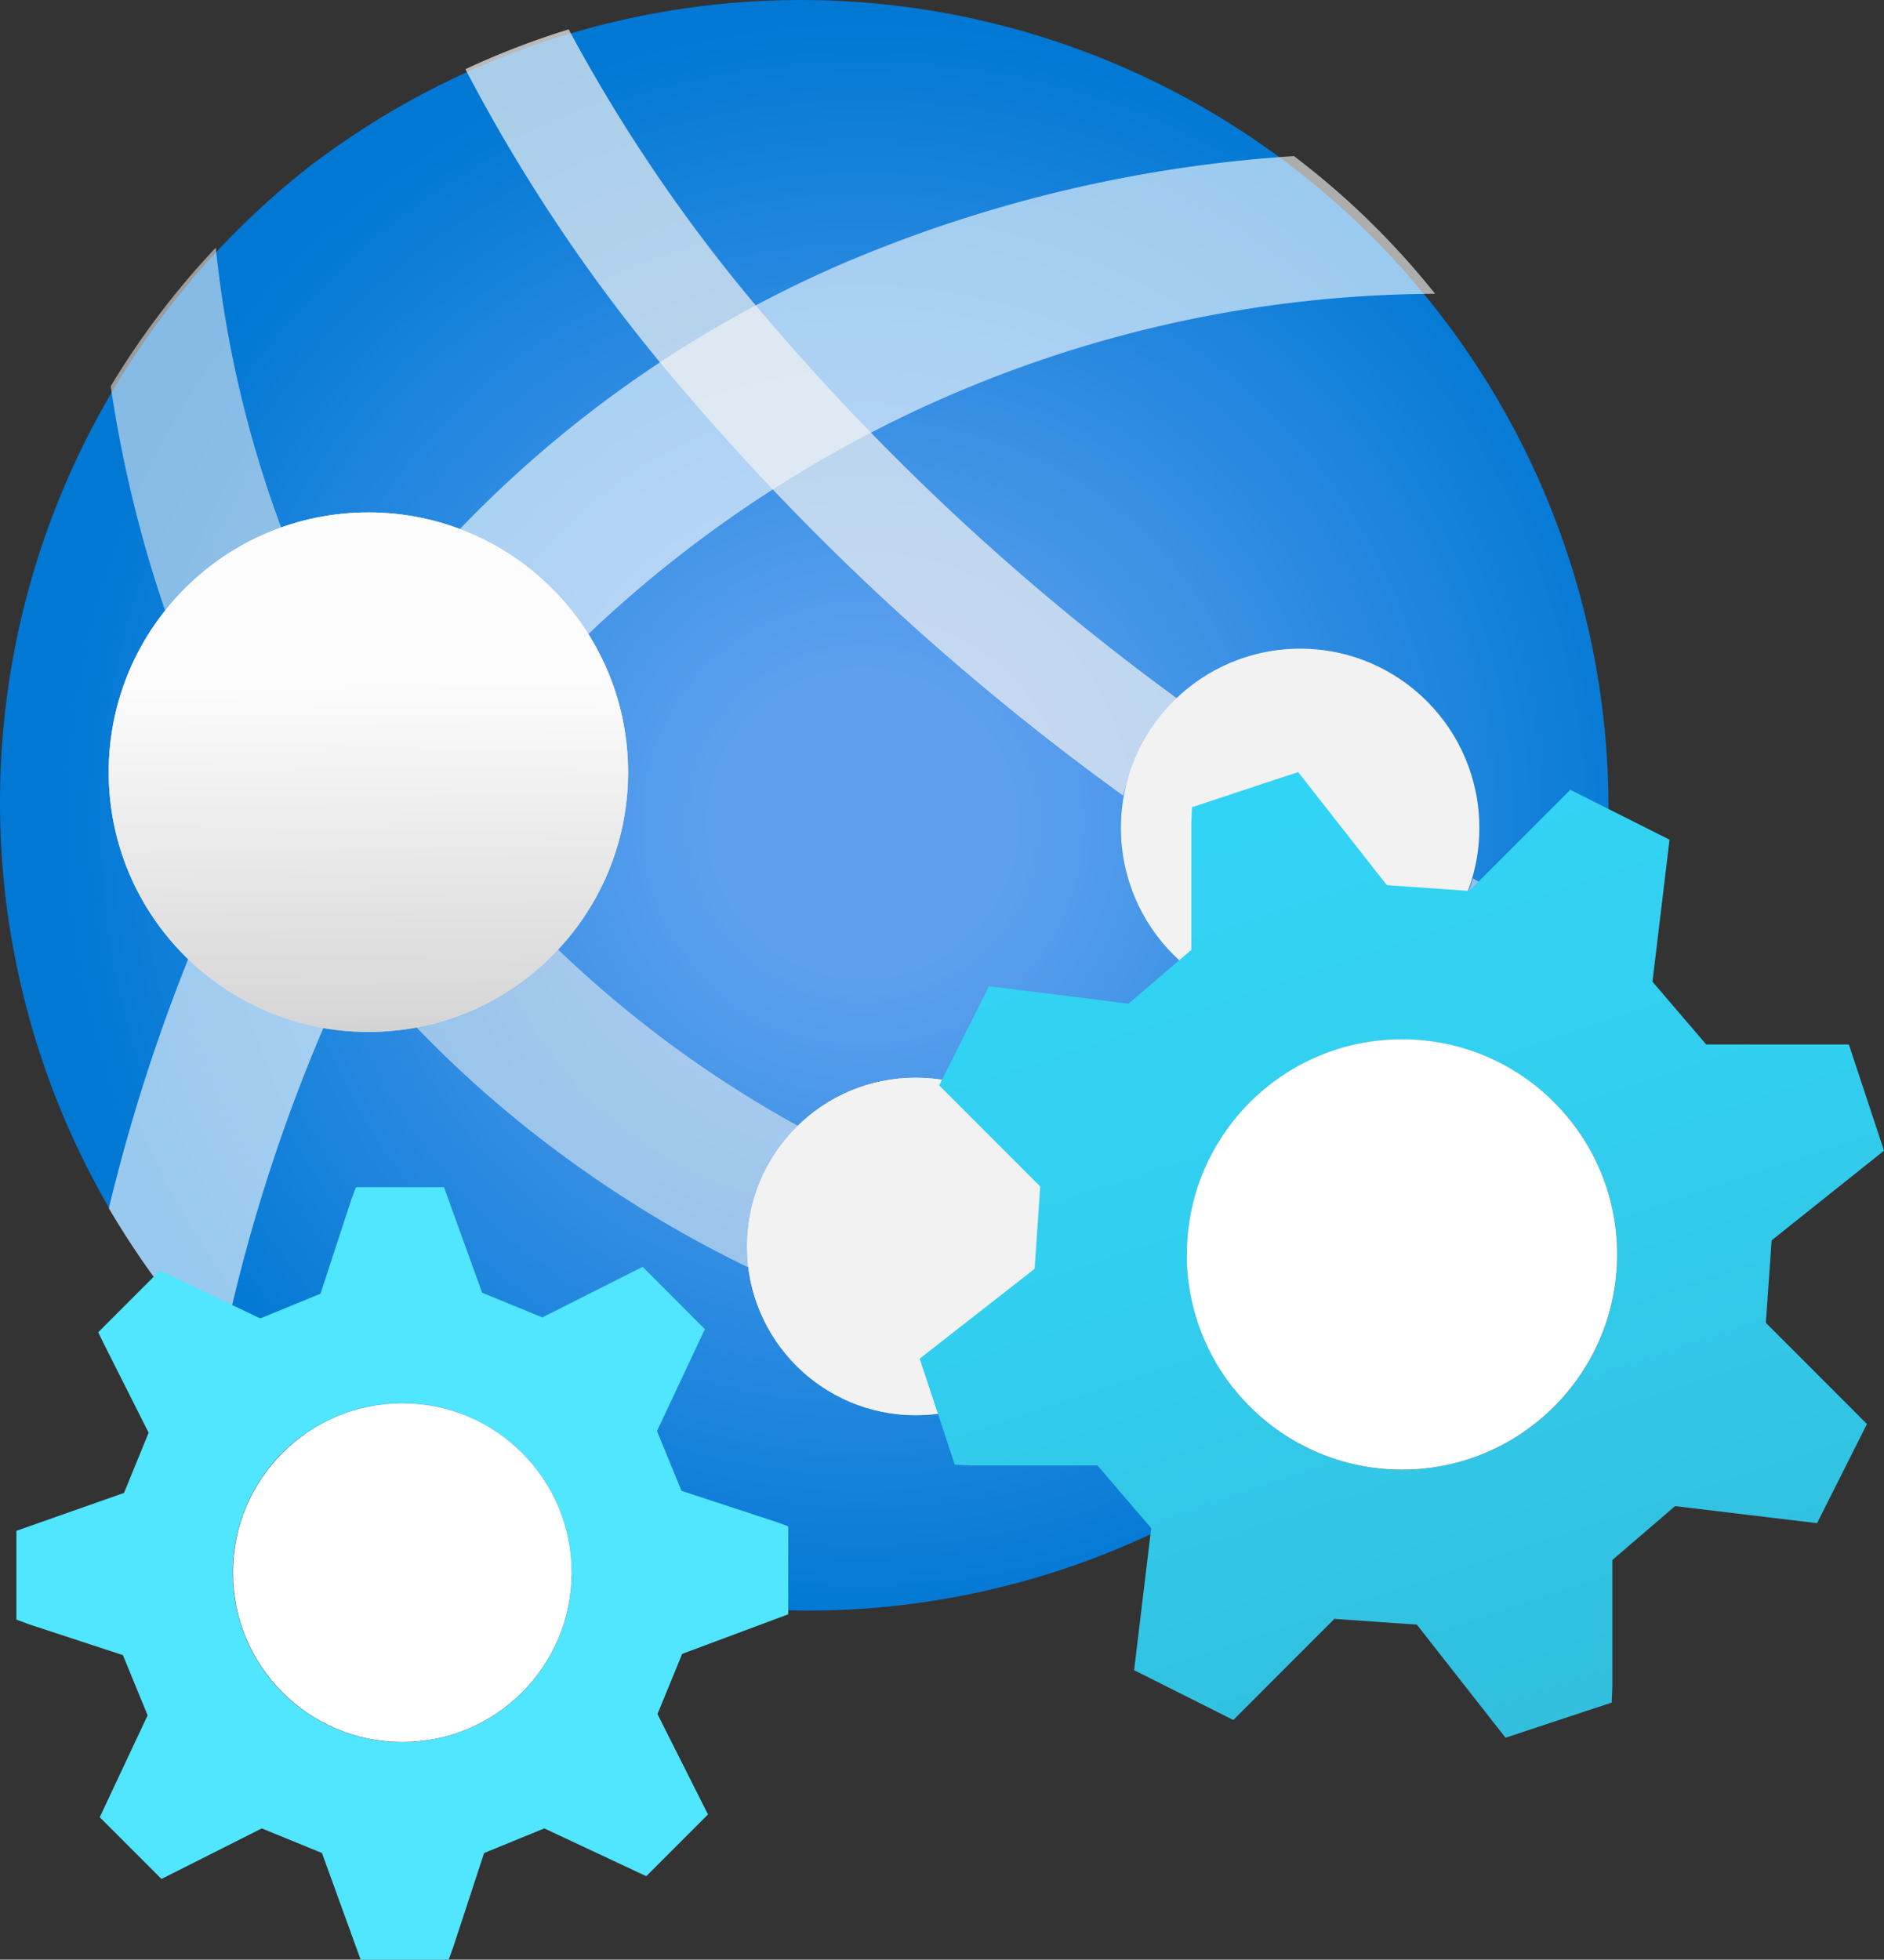 <?xml version="1.0" encoding="UTF-8" standalone="no"?>
<svg
   xmlns:dc="http://purl.org/dc/elements/1.1/"
   xmlns:cc="http://creativecommons.org/ns#"
   xmlns:rdf="http://www.w3.org/1999/02/22-rdf-syntax-ns#"
   xmlns:svg="http://www.w3.org/2000/svg"
   xmlns="http://www.w3.org/2000/svg"
   xmlns:xlink="http://www.w3.org/1999/xlink"
   xmlns:sodipodi="http://sodipodi.sourceforge.net/DTD/sodipodi-0.dtd"
   xmlns:inkscape="http://www.inkscape.org/namespaces/inkscape"
   width="16.999"
   height="17.676"
   viewBox="0 0 16.999 17.676"
   version="1.1"
   id="svg73312"
   sodipodi:docname="Web_Environment.svg"
   inkscape:version="0.92.3 (2405546, 2018-03-11)">
  <rect x="0" y="0" width="16.999" height="17.676" fill="#333333" stroke="none"/>
  <sodipodi:namedview
     pagecolor="#ffffff"
     bordercolor="#666666"
     borderopacity="1"
     objecttolerance="10"
     gridtolerance="10"
     guidetolerance="10"
     inkscape:pageopacity="0"
     inkscape:pageshadow="2"
     inkscape:window-width="1920"
     inkscape:window-height="1017"
     id="namedview73314"
     showgrid="false"
     fit-margin-top="0"
     fit-margin-left="0"
     fit-margin-right="0"
     fit-margin-bottom="0"
     inkscape:zoom="48.111111"
     inkscape:cx="8.4991487"
     inkscape:cy="8.868"
     inkscape:window-x="-8"
     inkscape:window-y="-8"
     inkscape:window-maximized="1"
     inkscape:current-layer="svg73312" />
  <defs
     id="defs73268">
    <radialGradient
       id="a6c0c18d-733f-412e-9946-4b3220f15c3a"
       cx="4649.515"
       cy="3578.357"
       r="48.597"
       gradientTransform="matrix(0.15,0,0,0.15,-689.14,-529.134)"
       gradientUnits="userSpaceOnUse">
      <stop
         offset="0.183"
         stop-color="#5ea0ef"
         id="stop73242" />
      <stop
         offset="1"
         stop-color="#0078d4"
         id="stop73244" />
    </radialGradient>
    <linearGradient
       id="ba95cf02-a4ad-444a-ba86-4a77c3d6b54d"
       x1="3.844"
       y1="9.561"
       x2="3.817"
       y2="6.165"
       gradientUnits="userSpaceOnUse">
      <stop
         offset="0"
         stop-color="#ccc"
         id="stop73247" />
      <stop
         offset="0.123"
         stop-color="#d7d7d7"
         id="stop73249" />
      <stop
         offset="1"
         stop-color="#fcfcfc"
         id="stop73251" />
    </linearGradient>
    <linearGradient
       id="a3cb84a1-8f3b-4dab-92a1-05b9fc1b9b9d"
       x1="8.763"
       y1="12.958"
       x2="8.763"
       y2="9.913"
       gradientUnits="userSpaceOnUse"
       gradientTransform="translate(0.501,0.192)">
      <stop
         offset="0"
         stop-color="#ccc"
         id="stop73254" />
      <stop
         offset="0.123"
         stop-color="#d7d7d7"
         id="stop73256" />
      <stop
         offset="1"
         stop-color="#fcfcfc"
         id="stop73258" />
    </linearGradient>
    <linearGradient
       id="ef149404-1205-4370-825c-1764b56b5820"
       x1="-105.292"
       y1="373.011"
       x2="-105.292"
       y2="364.165"
       gradientTransform="matrix(0.949,-0.314,0.314,0.949,-2.213,-371.304)"
       gradientUnits="userSpaceOnUse">
      <stop
         offset="0"
         stop-color="#32bedd"
         id="stop73261" />
      <stop
         offset="0.576"
         stop-color="#32ceef"
         id="stop73263" />
      <stop
         offset="1"
         stop-color="#32d4f5"
         id="stop73265" />
    </linearGradient>
    <linearGradient
       inkscape:collect="always"
       xlink:href="#ba95cf02-a4ad-444a-ba86-4a77c3d6b54d"
       id="linearGradient73316"
       gradientUnits="userSpaceOnUse"
       x1="3.844"
       y1="9.561"
       x2="3.817"
       y2="6.165"
       gradientTransform="translate(0.501,0.192)" />
    <linearGradient
       inkscape:collect="always"
       xlink:href="#ba95cf02-a4ad-444a-ba86-4a77c3d6b54d"
       id="linearGradient73318"
       gradientUnits="userSpaceOnUse"
       x1="3.844"
       y1="9.561"
       x2="3.817"
       y2="6.165"
       gradientTransform="translate(0.501,0.192)" />
  </defs>
  <g
     id="f7be321e-44f2-40dd-a677-39c899dfee20"
     transform="translate(-0.501,-0.192)">
    <g
       id="g73307">
      <path
         id="a030666d-76ea-43d2-b12a-26b869b32da2"
         data-name="Path 1237"
         d="M 12.257,13.19 A 7.289,7.289 0 1 1 3.323,1.67 L 3.4,1.614 a 7.289,7.289 0 0 1 8.857,11.576"
         inkscape:connector-curvature="0"
         style="fill:url(#a6c0c18d-733f-412e-9946-4b3220f15c3a)" />
      <g
         id="g73297">
        <path
           d="M 5.808,5.913 A 11.162,11.162 0 0 1 13.45,2.842 7.185,7.185 0 0 0 12.176,1.6 12.386,12.386 0 0 0 8.15,2.55 10.628,10.628 0 0 0 4.65,4.964 2.348,2.348 0 0 1 5.808,5.913 Z"
           id="path73271"
           inkscape:connector-curvature="0"
           style="opacity:0.6;fill:#ffffff" />
        <path
           d="m 2.2,8.841 a 16.236,16.236 0 0 0 -0.717,2.25 7.7,7.7 0 0 0 0.534,0.791 6.782,6.782 0 0 0 0.475,0.555 A 15.3,15.3 0 0 1 3.42,9.462 2.332,2.332 0 0 1 2.2,8.841 Z"
           id="path73273"
           inkscape:connector-curvature="0"
           style="opacity:0.6;fill:#ffffff" />
        <path
           d="M 3.039,4.952 A 10.239,10.239 0 0 1 2.448,2.426 7.277,7.277 0 0 0 1.5,3.676 11.361,11.361 0 0 0 1.991,5.7 2.33,2.33 0 0 1 3.039,4.952 Z"
           id="path73275"
           inkscape:connector-curvature="0"
           style="opacity:0.55;fill:#f2f2f2" />
        <circle
           cx="3.825"
           cy="7.157"
           r="2.343"
           id="circle73277"
           style="fill:url(#linearGradient73316)" />
        <g
           id="g73283">
          <path
             d="M 7.241,11.435 A 1.515,1.515 0 0 1 7.7,10.347 10.307,10.307 0 0 1 5.535,8.755 a 2.336,2.336 0 0 1 -1.28,0.7 10.213,10.213 0 0 0 1.245,1.1 10.6,10.6 0 0 0 1.755,1.07 1.4,1.4 0 0 1 -0.014,-0.19 z"
             id="path73279"
             inkscape:connector-curvature="0"
             style="opacity:0.55;fill:#f2f2f2" />
          <path
             d="M 12.642,11.617 A 10.288,10.288 0 0 1 10.28,11.342 c 0,0.031 0.005,0.062 0.005,0.093 a 1.515,1.515 0 0 1 -0.433,1.065 11.879,11.879 0 0 0 2.925,0.209 7.185,7.185 0 0 0 0.987,-1.152 10.517,10.517 0 0 1 -1.122,0.06 z"
             id="path73281"
             inkscape:connector-curvature="0"
             style="opacity:0.55;fill:#f2f2f2" />
        </g>
        <circle
           cx="8.763"
           cy="11.435"
           r="1.522"
           id="circle73285"
           style="fill:url(#a3cb84a1-8f3b-4dab-92a1-05b9fc1b9b9d)" />
        <path
           d="M 10.635,7.368 A 1.588,1.588 0 0 1 11.16,6.52 21.663,21.663 0 0 1 7.333,2.962 14.576,14.576 0 0 1 5.632,0.457 7.227,7.227 0 0 0 4.7,0.816 a 15.211,15.211 0 0 0 1.829,2.732 22.61,22.61 0 0 0 4.106,3.82 z"
           id="path73287"
           inkscape:connector-curvature="0"
           style="opacity:0.7;fill:#f2f2f2" />
        <circle
           cx="12.232"
           cy="7.66"
           r="1.617"
           id="circle73289"
           style="fill:#f2f2f2" />
        <path
           d="M 14.948,8.75 C 14.848,8.7 14.768,8.656 14.673,8.605 L 14.647,8.591 C 14.561,8.546 14.477,8.5 14.393,8.454 L 14.346,8.428 14.117,8.3 14.061,8.268 C 13.97,8.217 13.88,8.168 13.791,8.114 a 1.536,1.536 0 0 1 -0.546,0.793 c 0.105,0.062 0.212,0.123 0.321,0.184 l 0.072,0.041 0.3,0.165 0.029,0.016 c 0.241,0.131 0.487,0.262 0.739,0.391 v 0 a 7.107,7.107 0 0 0 0.243,-0.955 z"
           id="path73291"
           inkscape:connector-curvature="0"
           style="opacity:0.55;fill:#f2f2f2" />
        <circle
           cx="3.825"
           cy="7.157"
           r="2.343"
           id="circle73293"
           style="fill:url(#linearGradient73318)" />
        <circle
           cx="8.763"
           cy="11.435"
           r="1.522"
           id="circle73295"
           style="fill:#f2f2f2" />
      </g>
      <path
         d="M 17.5,10.571 17.183,9.613 h -0.151 -1.136 l -0.485,-0.566 0.154,-1.281 -0.895,-0.45 -0.112,0.112 -0.8,0.8 -0.744,-0.052 -0.8,-1.02 -0.958,0.317 -0.006,0.151 V 8.76 l -0.566,0.485 -1.26,-0.157 -0.449,0.894 0.112,0.112 0.8,0.8 -0.051,0.743 -1.037,0.81 0.317,0.957 0.151,0.006 h 1.136 l 0.485,0.566 -0.154,1.281 0.895,0.449 0.112,-0.112 0.8,-0.8 0.744,0.052 0.8,1.02 0.958,-0.317 0.006,-0.151 v -1.135 l 0.566,-0.486 1.281,0.154 0.45,-0.894 -0.112,-0.113 -0.8,-0.8 0.052,-0.744 z m -3.739,2.779 a 1.941,1.941 0 1 1 1.233,-2.45 1.94,1.94 0 0 1 -1.233,2.45 z"
         id="path73299"
         inkscape:connector-curvature="0"
         style="fill:url(#ef149404-1205-4370-825c-1764b56b5820)" />
      <path
         d="M 7.613,14.753 V 13.959 L 7.5,13.918 6.65,13.639 6.429,13.1 6.861,12.181 6.3,11.619 6.188,11.675 5.394,12.075 4.851,11.852 4.507,10.9 H 3.713 l -0.042,0.111 -0.278,0.85 -0.544,0.223 -0.905,-0.432 -0.557,0.557 0.055,0.112 0.4,0.794 L 1.62,13.658 0.649,14 v 0.8 l 0.111,0.042 0.85,0.279 0.223,0.543 -0.432,0.919 0.557,0.557 0.111,-0.056 0.794,-0.4 0.543,0.222 0.349,0.962 h 0.794 l 0.041,-0.112 0.279,-0.85 0.543,-0.222 0.92,0.431 0.557,-0.557 -0.056,-0.111 -0.4,-0.794 0.223,-0.543 z m -3.482,1.153 a 1.529,1.529 0 1 1 1.528,-1.529 1.528,1.528 0 0 1 -1.528,1.529 z"
         id="path73301"
         inkscape:connector-curvature="0"
         style="fill:#50e6ff" />
      <circle
         cx="13.151"
         cy="11.507"
         r="1.941"
         id="circle73303"
         style="fill:#ffffff" />
      <circle
         cx="4.131"
         cy="14.377"
         r="1.528"
         id="circle73305"
         style="fill:#ffffff" />
    </g>
  </g>
</svg>
